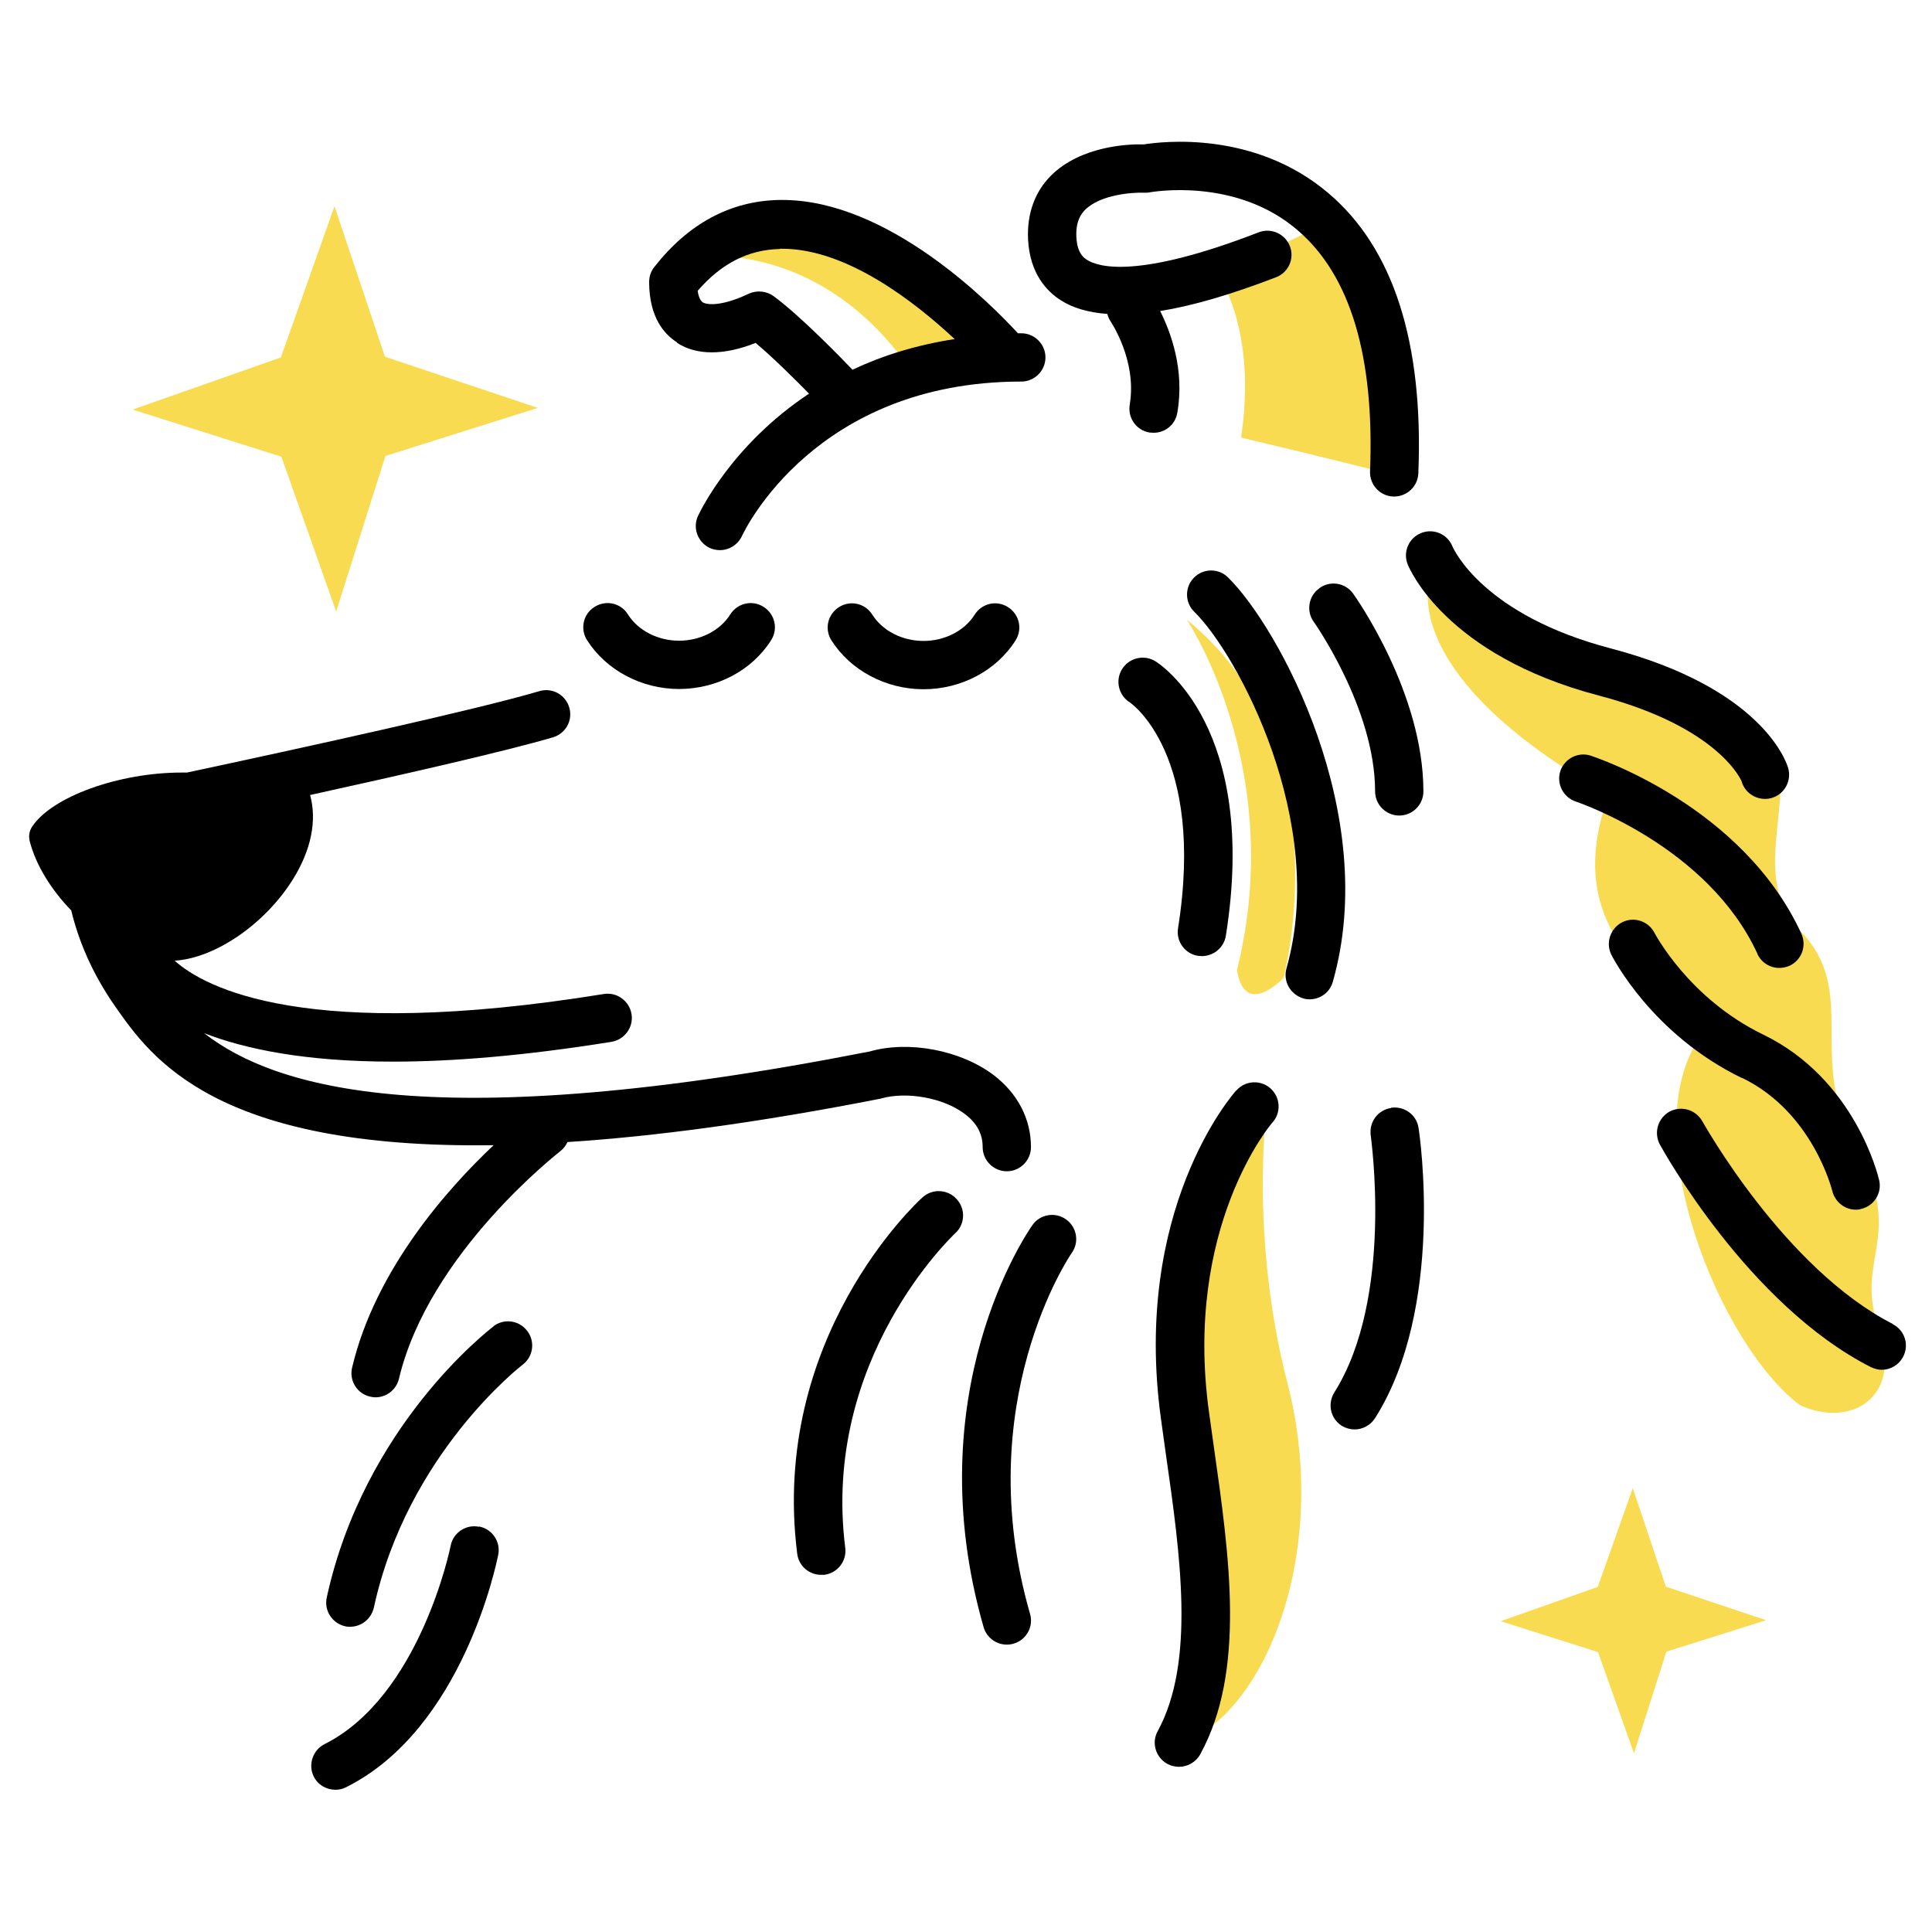 <?xml version="1.0" encoding="UTF-8"?>
<svg id="Layer_1" data-name="Layer 1" xmlns="http://www.w3.org/2000/svg" version="1.1" viewBox="0 0 80 80">
  <defs>
    <style>
      .cls-1 {
        fill: #f9db52;
      }

      .cls-1, .cls-2 {
        stroke-width: 0px;
      }

      .cls-2 {
        fill: #000;
      }
    </style>
  </defs>
  <g>
    <path class="cls-1" d="M29.4,10.62s4.64-.44,8.17,4.51c1.46-.32,3.64-.69,3.64-.69,0,0-6.72-7.53-11.81-3.82Z"/>
    <path class="cls-1" d="M54.71,9.3c-1.77.99-4.33,2-4.33,2,0,0,1.7,2.21,1.01,6.82,3.47.82,5.94,1.45,5.94,1.45,0,0,.3-8.31-2.61-10.27Z"/>
    <path class="cls-1" d="M77.79,54.99c-1.03-2.9,1.15-3.78-.94-7.49-2.09-3.7.17-6.4-2.31-8.96-2.48-2.56.58-6.33-1.78-8.51-2.37-2.18-8.6-3.27-8.6-3.27l-4.94-2.77s-1.52,3.88,7.39,8.93c-2.6,7.08,4.76,8.64,3.78,10.04-2.75,3.94.83,12.76,4.15,15.23,2.1.95,4.28-.31,3.25-3.21Z"/>
    <path class="cls-1" d="M52.43,46.1c-3.33,1.29-3.55,8.69-3.55,8.69l.91,9.42s-.27,6.63.24,7.37c2.89-2.08,4.89-8.09,3.28-14.31-1.54-5.95-.88-11.17-.88-11.17Z"/>
    <path class="cls-1" d="M51.22,40.17c.33,2.04,1.93.32,1.93.32,0,0,2.53-9.54-4.01-14.83,0,0,4.16,6.16,2.08,14.51Z"/>
    <polygon class="cls-1" points="13.85 8.54 11.63 14.8 5.49 16.96 11.65 18.91 13.92 25.32 15.96 18.88 22.27 16.89 15.94 14.77 13.85 8.54"/>
    <polygon class="cls-1" points="67.61 61.62 66.16 65.71 62.14 67.13 66.17 68.41 67.66 72.6 69 68.39 73.13 67.09 68.98 65.7 67.61 61.62"/>
  </g>
  <g>
    <path class="cls-2" d="M36.47,45.49c1.07-.31,2.6-.03,3.47.63.51.38.75.83.75,1.38,0,.55.45,1,1,1h0c.55,0,1-.45,1-1,0-1.17-.55-2.22-1.54-2.98-1.39-1.05-3.54-1.44-5.14-.98-18,3.53-24.62,1.53-27.56-.76,1.7.66,4.18,1.18,7.82,1.18,2.46,0,5.44-.24,9.05-.82.54-.09.92-.6.83-1.15-.09-.54-.6-.92-1.15-.83-12.34,2-16.53-.27-17.77-1.38,1.67-.1,3.74-1.51,4.9-3.37.76-1.22,1-2.44.71-3.49,3.96-.87,8.16-1.83,10.06-2.39.53-.16.83-.71.67-1.24-.16-.53-.71-.83-1.24-.67-2.6.77-9.91,2.37-14.59,3.37h-.22c-2.6,0-5.37,1-6.19,2.24-.12.18-.15.4-.1.6.26,1.01.9,2.02,1.72,2.87.29,1.2.83,2.56,1.83,3.99,1.48,2.11,4.14,5.9,15.66,5.73-1.88,1.77-4.9,5.14-5.86,9.21-.13.54.21,1.08.74,1.2.08.02.16.03.23.03.45,0,.86-.31.97-.77,1.24-5.22,6.64-9.38,6.69-9.43.13-.1.22-.23.29-.37,3.57-.23,7.83-.79,12.98-1.8Z"/>
    <path class="cls-2" d="M28.04,14.2c.81.52,1.93.52,3.25,0,.75.63,1.68,1.56,2.21,2.1-3.21,2.13-4.51,4.88-4.6,5.07-.23.5,0,1.09.49,1.32.13.06.28.09.42.09.38,0,.74-.22.91-.58.12-.26,3.06-6.4,11.57-6.4.55,0,1-.45,1-1s-.45-1-1-1c-.05,0-.09,0-.14,0-1.16-1.26-5.39-5.52-9.75-5.52-.05,0-.09,0-.14,0-2.02.04-3.76.98-5.17,2.78-.14.18-.21.39-.21.62,0,1.46.63,2.17,1.16,2.5ZM32.29,10.3s.07,0,.1,0c2.68,0,5.5,2.21,7.14,3.74-1.62.25-3.03.7-4.23,1.27-.38-.4-2.14-2.22-3.27-3.05-.29-.21-.69-.25-1.02-.1-1.12.53-1.72.47-1.91.36-.1-.07-.18-.24-.21-.48.98-1.13,2.09-1.7,3.4-1.73Z"/>
    <path class="cls-2" d="M46.78,16.76c-.09.54.27,1.06.82,1.15.06,0,.11.01.17.01.48,0,.9-.34.98-.83.31-1.78-.27-3.33-.71-4.21,1.35-.22,2.93-.68,4.8-1.4.52-.2.77-.78.57-1.29s-.78-.77-1.29-.57c-5.01,1.94-6.64,1.44-7.11,1.14-.19-.12-.41-.34-.44-.95-.03-.64.19-.95.36-1.12.64-.64,1.98-.73,2.45-.71.08,0,.17,0,.25-.02.03,0,3.53-.65,6.11,1.58,2.18,1.87,3.18,5.23,2.99,9.98-.02.55.41,1.02.96,1.04.01,0,.03,0,.04,0,.53,0,.98-.42,1-.96.22-5.41-1.03-9.31-3.71-11.59-3.07-2.62-6.91-2.15-7.66-2.03-.57-.02-2.58.04-3.84,1.29-.67.67-1,1.58-.95,2.64.07,1.41.77,2.15,1.35,2.52.51.33,1.16.51,1.93.57.03.09.06.19.12.28.01.02,1.12,1.63.81,3.47Z"/>
    <path class="cls-2" d="M50.85,23.91c-.39-.39-1.03-.38-1.41.01-.39.39-.38,1.03.01,1.41,1.79,1.75,5.54,8.71,3.82,14.77-.15.53.16,1.08.69,1.24.09.03.18.04.27.04.44,0,.84-.29.96-.73,1.98-6.95-2.25-14.69-4.34-16.74Z"/>
    <path class="cls-2" d="M48.78,38.44c-.09.54.29,1.06.83,1.14.05,0,.11.01.16.01.48,0,.91-.35.99-.84,1.37-8.63-2.74-11.26-2.92-11.37-.47-.29-1.09-.14-1.38.33-.29.47-.14,1.09.33,1.38.03.02,3.13,2.14,1.99,9.35Z"/>
    <path class="cls-2" d="M54.63,24.36c-.45.32-.55.95-.23,1.39.03.04,2.54,3.6,2.54,7.02,0,.55.45,1,1,1s1-.45,1-1c0-4.08-2.79-8.02-2.91-8.19-.32-.45-.95-.55-1.39-.23Z"/>
    <path class="cls-2" d="M72.12,32.37c.13.43.53.71.96.71.1,0,.19-.01.29-.04.53-.16.83-.72.67-1.25-.1-.34-1.18-3.32-7.34-4.94-5.27-1.38-6.5-4.09-6.56-4.23-.21-.51-.78-.75-1.29-.55-.51.2-.77.78-.56,1.3.06.15,1.55,3.76,7.91,5.43,5.06,1.33,5.93,3.58,5.93,3.58Z"/>
    <path class="cls-2" d="M72.77,39.5c.17.37.53.58.91.58.14,0,.28-.03.42-.09.5-.23.72-.82.49-1.33-2.43-5.29-8.47-7.28-8.72-7.37-.52-.17-1.09.12-1.26.64-.17.52.12,1.09.64,1.26.05.02,5.46,1.82,7.52,6.3Z"/>
    <path class="cls-2" d="M72.15,44.64c2.92,1.42,3.71,4.64,3.72,4.67.11.46.52.78.97.78.07,0,.15,0,.22-.03.54-.12.88-.66.75-1.2-.04-.17-1-4.18-4.8-6.02-3.09-1.5-4.48-4.18-4.5-4.21-.25-.49-.85-.69-1.34-.44-.49.25-.69.85-.45,1.34.07.13,1.68,3.3,5.41,5.11Z"/>
    <path class="cls-2" d="M78.39,54.83c-4.51-2.3-7.86-8.34-7.9-8.4-.27-.48-.87-.66-1.36-.4-.48.27-.66.87-.4,1.36.15.27,3.67,6.64,8.74,9.22.15.07.3.11.45.11.36,0,.71-.2.89-.55.25-.49.06-1.09-.44-1.34Z"/>
    <path class="cls-2" d="M42.75,50.73c-.2.28-4.81,6.95-2.02,16.65.13.44.53.72.96.72.09,0,.18-.01.28-.04.53-.15.84-.71.68-1.24-2.51-8.72,1.67-14.86,1.73-14.94.32-.45.21-1.07-.24-1.39-.45-.32-1.08-.21-1.39.24Z"/>
    <path class="cls-2" d="M51.19,45.15c-.18.2-4.3,4.95-3.12,13.58l.2,1.44c.61,4.25,1.23,8.64-.33,11.51-.27.48-.09,1.09.4,1.36.15.08.32.12.48.12.35,0,.7-.19.88-.52,1.89-3.45,1.21-8.18.56-12.75l-.2-1.43c-1.05-7.65,2.57-11.92,2.63-11.98.37-.41.33-1.04-.08-1.41-.41-.37-1.05-.33-1.41.08Z"/>
    <path class="cls-2" d="M57.6,45.88c-.55.08-.92.59-.84,1.14,0,.07.97,6.71-1.51,10.64-.29.47-.16,1.08.31,1.38.17.1.35.15.53.15.33,0,.66-.17.85-.47,2.89-4.57,1.85-11.71,1.8-12.01-.08-.55-.59-.92-1.14-.84Z"/>
    <path class="cls-2" d="M20.44,54.92c-.22.17-5.36,4.12-6.91,11.23-.12.54.23,1.07.76,1.19.07.02.14.02.21.02.46,0,.87-.32.98-.79,1.38-6.37,6.12-10.03,6.16-10.06.44-.33.53-.96.19-1.4-.33-.44-.96-.53-1.4-.19Z"/>
    <path class="cls-2" d="M19.83,63.22c-.54-.11-1.07.25-1.17.79-.01.06-1.27,6.23-5.22,8.21-.49.25-.69.85-.45,1.34.17.35.53.55.9.55.15,0,.3-.03.45-.11,4.84-2.42,6.23-9.32,6.29-9.62.11-.54-.25-1.07-.79-1.17Z"/>
    <path class="cls-2" d="M39.61,49.65c-.37-.41-1-.44-1.41-.07-.26.23-6.31,5.85-5.19,14.75.06.51.49.88.99.88.04,0,.08,0,.13,0,.55-.07.94-.57.87-1.12-.99-7.83,4.48-12.95,4.55-13.02.41-.37.44-1,.07-1.41Z"/>
    <path class="cls-2" d="M40.36,25.45c-.42.67-1.24,1.09-2.12,1.09s-1.7-.42-2.12-1.09c-.3-.47-.91-.61-1.38-.31-.47.3-.61.91-.31,1.38.79,1.24,2.25,2.02,3.81,2.02s3.02-.77,3.81-2.02c.3-.47.16-1.08-.31-1.38-.47-.3-1.08-.16-1.38.31Z"/>
    <path class="cls-2" d="M28.12,28.53c1.56,0,3.02-.77,3.81-2.02.3-.47.16-1.08-.31-1.38-.47-.3-1.08-.16-1.38.31-.42.67-1.24,1.09-2.12,1.09s-1.7-.42-2.12-1.09c-.29-.47-.91-.61-1.38-.31-.47.29-.61.91-.31,1.38.79,1.24,2.25,2.02,3.81,2.02Z"/>
  </g>
</svg>